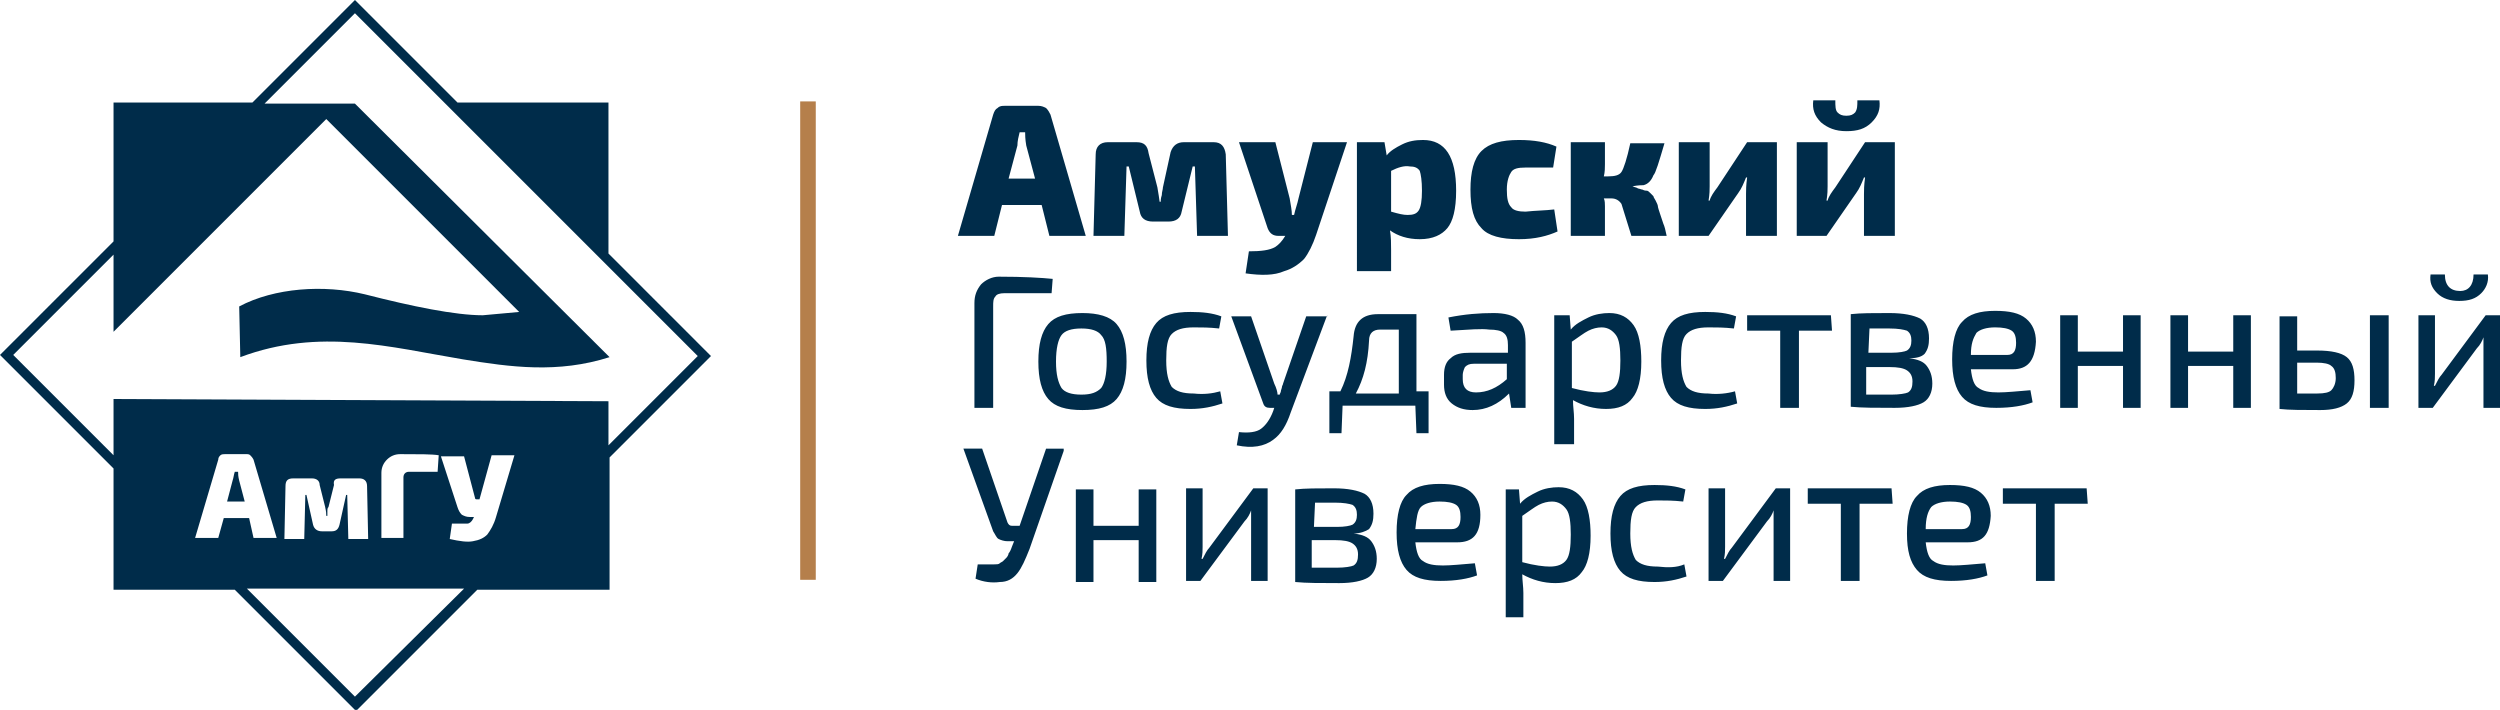 <?xml version="1.0" encoding="utf-8"?>
<!-- Generator: Adobe Illustrator 26.0.3, SVG Export Plug-In . SVG Version: 6.00 Build 0)  -->
<svg version="1.1" id="Слой_1" xmlns="http://www.w3.org/2000/svg" xmlns:xlink="http://www.w3.org/1999/xlink" x="0px" y="0px"
	 viewBox="0 0 226.8 64.4" style="enable-background:new 0 0 226.8 64.4;" xml:space="preserve">
<style type="text/css">
	.st0{fill:none;stroke:#B57F4B;stroke-width:1.413;stroke-miterlimit:22.926;}
	.st1{fill:#002C4A;}
</style>
<line class="st0" x1="73.3" y1="9.2" x2="73.3" y2="52.6"/>
<g>
	<path class="st1" d="M189.4,45.7h-3v7h-1.7v-7h-3v-1.4h7.6L189.4,45.7L189.4,45.7z M174.7,48h3.3c0.6,0,0.8-0.4,0.8-1.1
		c0-0.5-0.1-0.9-0.4-1.1c-0.3-0.2-0.8-0.3-1.5-0.3c-0.8,0-1.4,0.2-1.7,0.5C174.9,46.4,174.7,47,174.7,48z M178.5,49.2h-3.8
		c0.1,0.9,0.3,1.5,0.7,1.7c0.4,0.3,1,0.4,1.8,0.4c0.7,0,1.7-0.1,2.9-0.2l0.2,1.1c-0.8,0.3-1.9,0.5-3.3,0.5c-1.5,0-2.5-0.3-3.1-1
		S173,50,173,48.4s0.3-2.8,0.9-3.4c0.6-0.7,1.6-1,3-1c1.3,0,2.2,0.2,2.8,0.7s0.9,1.2,0.9,2.1C180.5,48.5,179.9,49.2,178.5,49.2z
		 M171.7,45.7h-3v7H167v-7h-3v-1.4h7.6L171.7,45.7L171.7,45.7z M162.4,52.7h-1.5v-5.3c0-0.1,0-0.4,0-0.6c0-0.3,0-0.4,0-0.5l0,0
		c-0.1,0.3-0.3,0.7-0.6,1l-4,5.4H155v-8.4h1.5v5.3c0,0.3,0,0.7-0.1,1.1h0.1c0.2-0.4,0.4-0.8,0.6-1l4-5.4h1.3L162.4,52.7L162.4,52.7z
		 M152.8,51.2l0.2,1.1c-0.9,0.3-1.8,0.5-2.9,0.5c-1.5,0-2.5-0.3-3.1-1s-0.9-1.8-0.9-3.4c0-1.6,0.3-2.7,0.9-3.4c0.6-0.7,1.6-1,3.1-1
		c1.1,0,2,0.1,2.8,0.4l-0.2,1.1c-0.9-0.1-1.6-0.1-2.3-0.1c-1,0-1.6,0.2-2,0.6c-0.4,0.4-0.5,1.2-0.5,2.4s0.2,1.9,0.5,2.4
		c0.4,0.4,1,0.6,2,0.6C151.3,51.5,152.1,51.5,152.8,51.2z M138.1,46.8V51c1.1,0.3,2,0.4,2.5,0.4c0.7,0,1.2-0.2,1.5-0.6
		c0.3-0.4,0.4-1.2,0.4-2.3s-0.1-1.9-0.4-2.3c-0.3-0.4-0.7-0.7-1.3-0.7c-0.4,0-0.8,0.1-1.2,0.3C139.2,46,138.7,46.4,138.1,46.8z
		 M137.8,44.4l0.1,1.3c0.4-0.5,1-0.8,1.6-1.1s1.3-0.4,1.9-0.4c1,0,1.7,0.4,2.2,1.1c0.5,0.7,0.7,1.9,0.7,3.3c0,1.6-0.3,2.7-0.8,3.3
		c-0.5,0.7-1.3,1-2.4,1c-1.1,0-2.1-0.3-3-0.8c0,0.6,0.1,1.1,0.1,1.7V56h-1.6V44.4H137.8z M128.4,48h3.3c0.6,0,0.8-0.4,0.8-1.1
		c0-0.5-0.1-0.9-0.4-1.1c-0.3-0.2-0.8-0.3-1.5-0.3c-0.8,0-1.4,0.2-1.7,0.5S128.5,47,128.4,48z M132.2,49.2h-3.8
		c0.1,0.9,0.3,1.5,0.7,1.7c0.4,0.3,1,0.4,1.8,0.4c0.7,0,1.7-0.1,2.9-0.2l0.2,1.1c-0.8,0.3-1.9,0.5-3.3,0.5c-1.5,0-2.5-0.3-3.1-1
		s-0.9-1.8-0.9-3.4c0-1.6,0.3-2.8,0.9-3.4c0.6-0.7,1.6-1,3-1c1.3,0,2.2,0.2,2.8,0.7s0.9,1.2,0.9,2.1
		C134.3,48.5,133.6,49.2,132.2,49.2z M119.2,51.5h2.1c0.7,0,1.3-0.1,1.5-0.2c0.3-0.2,0.4-0.5,0.4-1s-0.2-0.8-0.5-1s-0.8-0.3-1.6-0.3
		H119v2.5H119.2z M119.2,47.8h2.1c0.7,0,1.2-0.1,1.4-0.2c0.3-0.2,0.4-0.5,0.4-0.9s-0.1-0.7-0.4-0.9c-0.3-0.1-0.8-0.2-1.6-0.2h-1.8
		L119.2,47.8L119.2,47.8z M122.8,48.4L122.8,48.4c0.8,0.1,1.3,0.3,1.6,0.7c0.3,0.4,0.5,0.9,0.5,1.6c0,0.8-0.3,1.4-0.8,1.7
		s-1.4,0.5-2.6,0.5c-1.7,0-3,0-4-0.1v-8.4c0.9-0.1,2-0.1,3.5-0.1c1.3,0,2.2,0.2,2.8,0.5c0.5,0.3,0.8,0.9,0.8,1.8
		c0,0.6-0.1,1-0.4,1.4C123.9,48.2,123.4,48.4,122.8,48.4z M115,52.7h-1.5v-5.3c0-0.1,0-0.4,0-0.6c0-0.3,0-0.4,0-0.5l0,0
		c-0.1,0.3-0.3,0.7-0.6,1l-4,5.4h-1.3v-8.4h1.5v5.3c0,0.3,0,0.7-0.1,1.1h0.1c0.2-0.4,0.4-0.8,0.6-1l4-5.4h1.3V52.7z M104.9,44.4v8.4
		h-1.6V49h-4.1v3.8h-1.6v-8.4h1.6v3.3h4.1v-3.3H104.9z M96.5,40.9l-3.1,8.9c-0.4,1-0.7,1.7-1.1,2.2s-0.9,0.8-1.6,0.8
		c-0.7,0.1-1.5,0-2.2-0.3l0.2-1.3c0.4,0,0.7,0,0.9,0c0.2,0,0.4,0,0.6,0s0.4,0,0.5-0.1s0.2-0.1,0.3-0.2c0.1-0.1,0.2-0.2,0.3-0.3
		c0.1-0.1,0.2-0.3,0.2-0.4c0.1-0.1,0.2-0.3,0.3-0.6l0.2-0.5h-0.6c-0.3,0-0.6-0.1-0.8-0.2c-0.2-0.1-0.3-0.4-0.5-0.7l-2.7-7.5h1.7
		l2.3,6.7c0.1,0.2,0.2,0.3,0.4,0.3h0.7l2.4-7h1.6C96.5,40.7,96.5,40.9,96.5,40.9z M226.8,37h-1.5v-5.3c0-0.1,0-0.4,0-0.6
		c0-0.3,0-0.4,0-0.5l0,0c-0.1,0.3-0.3,0.7-0.6,1l-4,5.4h-1.3v-8.4h1.5v5.3c0,0.3,0,0.7-0.1,1.1h0.1c0.2-0.4,0.4-0.8,0.6-1l4-5.4h1.3
		V37z M224.4,24.9h1.3c0.1,0.7-0.2,1.3-0.6,1.7c-0.5,0.5-1.1,0.7-2,0.7c-0.8,0-1.5-0.2-2-0.7s-0.7-1-0.6-1.7h1.3
		c0,1,0.5,1.5,1.4,1.5C223.9,26.4,224.4,25.9,224.4,24.9z M208.4,35.7h1.8c0.7,0,1.1-0.1,1.3-0.3s0.4-0.6,0.4-1.1s-0.1-0.9-0.4-1.1
		c-0.2-0.2-0.7-0.3-1.3-0.3h-1.8V35.7z M216.7,28.6V37H215v-8.4H216.7z M208.4,31.8h1.8c1.3,0,2.2,0.2,2.7,0.6
		c0.5,0.4,0.7,1.1,0.7,2.1s-0.2,1.7-0.7,2.1c-0.5,0.4-1.3,0.6-2.4,0.6c-1.6,0-2.8,0-3.7-0.1l0,0v-8.4h1.6L208.4,31.8L208.4,31.8z
		 M204.2,28.6V37h-1.6v-3.8h-4.1V37h-1.6v-8.4h1.6v3.3h4.1v-3.3H204.2z M194.2,28.6V37h-1.6v-3.8h-4.1V37h-1.6v-8.4h1.6v3.3h4.1
		v-3.3H194.2z M178.8,32.2h3.3c0.6,0,0.8-0.4,0.8-1.1c0-0.5-0.1-0.9-0.4-1.1c-0.3-0.2-0.8-0.3-1.5-0.3c-0.8,0-1.4,0.2-1.7,0.5
		C179,30.7,178.8,31.2,178.8,32.2z M182.6,33.5h-3.8c0.1,0.9,0.3,1.5,0.7,1.7c0.4,0.3,1,0.4,1.8,0.4c0.7,0,1.7-0.1,2.9-0.2l0.2,1.1
		c-0.8,0.3-1.9,0.5-3.3,0.5c-1.5,0-2.5-0.3-3.1-1s-0.9-1.8-0.9-3.4c0-1.6,0.3-2.8,0.9-3.4c0.6-0.7,1.6-1,3-1c1.3,0,2.2,0.2,2.8,0.7
		s0.9,1.2,0.9,2.1C184.6,32.8,183.9,33.5,182.6,33.5z M169.5,35.8h2.1c0.7,0,1.3-0.1,1.5-0.2c0.3-0.2,0.4-0.5,0.4-1s-0.2-0.8-0.5-1
		s-0.8-0.3-1.6-0.3h-2.1v2.5H169.5z M169.5,32h2.1c0.7,0,1.2-0.1,1.4-0.2c0.3-0.2,0.4-0.5,0.4-0.9s-0.1-0.7-0.4-0.9
		c-0.3-0.1-0.8-0.2-1.6-0.2h-1.8L169.5,32L169.5,32z M173.2,32.5L173.2,32.5c0.8,0.1,1.3,0.3,1.6,0.7s0.5,0.9,0.5,1.6
		c0,0.8-0.3,1.4-0.8,1.7s-1.4,0.5-2.6,0.5c-1.7,0-3,0-4-0.1v-8.4c0.9-0.1,2-0.1,3.5-0.1c1.3,0,2.2,0.2,2.8,0.5
		c0.5,0.3,0.8,0.9,0.8,1.8c0,0.6-0.1,1-0.4,1.4C174.3,32.4,173.8,32.5,173.2,32.5z M166.2,30h-3v7h-1.7v-7h-3v-1.4h7.6L166.2,30
		L166.2,30z M157.4,35.5l0.2,1.1c-0.9,0.3-1.8,0.5-2.9,0.5c-1.5,0-2.5-0.3-3.1-1s-0.9-1.8-0.9-3.4c0-1.6,0.3-2.7,0.9-3.4
		c0.6-0.7,1.6-1,3.1-1c1.1,0,2,0.1,2.8,0.4l-0.2,1.1c-0.9-0.1-1.6-0.1-2.3-0.1c-1,0-1.6,0.2-2,0.6s-0.5,1.2-0.5,2.4
		c0,1.2,0.2,1.9,0.5,2.4c0.4,0.4,1,0.6,2,0.6C155.8,35.8,156.7,35.7,157.4,35.5z M142.6,31v4.2c1.1,0.3,2,0.4,2.5,0.4
		c0.7,0,1.2-0.2,1.5-0.6c0.3-0.4,0.4-1.2,0.4-2.3c0-1.1-0.1-1.9-0.4-2.3c-0.3-0.4-0.7-0.7-1.3-0.7c-0.4,0-0.8,0.1-1.2,0.3
		C143.7,30.2,143.2,30.6,142.6,31z M142.4,28.6l0.1,1.3c0.4-0.5,1-0.8,1.6-1.1c0.6-0.3,1.3-0.4,1.9-0.4c1,0,1.7,0.4,2.2,1.1
		s0.7,1.9,0.7,3.3c0,1.6-0.3,2.7-0.8,3.3c-0.5,0.7-1.3,1-2.4,1c-1.1,0-2.1-0.3-3-0.8c0,0.6,0.1,1.1,0.1,1.7v2.3H141V28.6H142.4z
		 M132.7,34v0.4c0,0.4,0.1,0.7,0.3,0.9s0.5,0.3,0.9,0.3c1,0,1.9-0.4,2.8-1.2V33h-3c-0.4,0-0.6,0.1-0.8,0.3
		C132.8,33.5,132.7,33.8,132.7,34z M131.6,30l-0.2-1.2c1.5-0.3,2.8-0.4,4.1-0.4c1,0,1.8,0.2,2.2,0.6c0.5,0.4,0.7,1.1,0.7,2.1V37
		h-1.3l-0.2-1.3c-1,1-2.1,1.5-3.3,1.5c-0.8,0-1.4-0.2-1.9-0.6c-0.5-0.4-0.7-1-0.7-1.7V34c0-0.7,0.2-1.2,0.6-1.5
		c0.4-0.4,1-0.5,1.8-0.5h3.4v-0.7c0-0.5-0.1-0.9-0.4-1.1c-0.2-0.2-0.7-0.3-1.3-0.3C134.4,29.8,133.3,29.9,131.6,30z M126.8,29.9
		h-1.6c-0.6,0-1,0.3-1,1c-0.1,2-0.5,3.5-1.2,4.8h3.9v-5.8C126.9,29.9,126.8,29.9,126.8,29.9z M129.6,35.5v3.8h-1.1l-0.1-2.5h-6.6
		l-0.1,2.5h-1.1v-3.8h1c0.7-1.4,1-3.1,1.2-5c0.1-1.3,0.8-2,2.2-2h3.5v7H129.6z M120.4,28.6l-3.3,8.8c-0.4,1.2-0.9,2-1.6,2.5
		c-0.8,0.6-1.9,0.8-3.3,0.5l0.2-1.2c0.9,0.1,1.6,0,2-0.3s0.8-0.8,1.1-1.6l0.1-0.3h-0.4c-0.3,0-0.5-0.1-0.6-0.4l-2.9-7.9h1.8l2.1,6.1
		c0.2,0.4,0.3,0.8,0.3,1h0.2c0-0.1,0.1-0.2,0.1-0.3s0.1-0.3,0.1-0.4c0-0.1,0.1-0.2,0.1-0.3l2.1-6.1h1.9L120.4,28.6L120.4,28.6z
		 M110.7,35.5l0.2,1.1c-0.9,0.3-1.8,0.5-2.9,0.5c-1.5,0-2.5-0.3-3.1-1s-0.9-1.8-0.9-3.4c0-1.6,0.3-2.7,0.9-3.4c0.6-0.7,1.6-1,3.1-1
		c1.1,0,2,0.1,2.8,0.4l-0.2,1.1c-0.9-0.1-1.6-0.1-2.3-0.1c-1,0-1.6,0.2-2,0.6s-0.5,1.2-0.5,2.4c0,1.2,0.2,1.9,0.5,2.4
		c0.4,0.4,1,0.6,2,0.6C109.2,35.8,110,35.7,110.7,35.5z M99.9,30.4c-0.3-0.4-0.9-0.6-1.8-0.6s-1.5,0.2-1.8,0.6s-0.5,1.2-0.5,2.4
		c0,1.2,0.2,1.9,0.5,2.4c0.3,0.4,0.9,0.6,1.8,0.6s1.4-0.2,1.8-0.6c0.3-0.4,0.5-1.2,0.5-2.4C100.4,31.6,100.3,30.8,99.9,30.4z
		 M95.1,29.4c0.6-0.7,1.6-1,3.1-1c1.4,0,2.5,0.3,3.1,1s0.9,1.8,0.9,3.4c0,1.6-0.3,2.7-0.9,3.4s-1.6,1-3.1,1s-2.5-0.3-3.1-1
		s-0.9-1.8-0.9-3.4C94.2,31.2,94.5,30.1,95.1,29.4z M88.4,37v-9.5c0-0.7,0.2-1.2,0.6-1.7c0.4-0.4,1-0.7,1.6-0.7
		c2.3,0,3.9,0.1,4.9,0.2l-0.1,1.3h-4.3c-0.4,0-0.7,0.1-0.8,0.3c-0.2,0.2-0.2,0.5-0.2,0.9V37H88.4z M171.9,21.4h-2.8v-3.8
		c0-0.3,0-0.8,0.1-1.5h-0.1c-0.2,0.5-0.4,1-0.7,1.4l-2.7,3.9H163v-8.5h2.8v4c0,0.3,0,0.7-0.1,1.3h0.1c0.1-0.4,0.4-0.8,0.7-1.2
		l2.7-4.1h2.7V21.4z M168.5,9.1h2c0.1,0.8-0.1,1.4-0.7,2c-0.6,0.6-1.3,0.8-2.3,0.8s-1.7-0.3-2.3-0.8c-0.6-0.6-0.8-1.2-0.7-2h2
		c0,0.5,0,0.9,0.2,1.1c0.2,0.2,0.4,0.3,0.8,0.3c0.4,0,0.6-0.1,0.8-0.3C168.5,9.9,168.5,9.6,168.5,9.1z M161.2,21.4h-2.8v-3.8
		c0-0.3,0-0.8,0.1-1.5h-0.1c-0.2,0.5-0.4,1-0.7,1.4l-2.7,3.9h-2.7v-8.5h2.8v4c0,0.3,0,0.7-0.1,1.3h0.1c0.1-0.4,0.4-0.8,0.7-1.2
		l2.7-4.1h2.7V21.4z M148.1,16.9L148.1,16.9c0.2,0.1,0.4,0.1,0.5,0.2c0.1,0,0.3,0.1,0.4,0.1c0.2,0.1,0.3,0.1,0.4,0.1
		c0.1,0,0.2,0.1,0.3,0.2s0.2,0.2,0.3,0.3c0,0.1,0.1,0.2,0.2,0.4c0.1,0.2,0.2,0.4,0.2,0.5s0.1,0.4,0.2,0.7c0.1,0.3,0.2,0.6,0.3,0.9
		c0.1,0.2,0.2,0.6,0.3,1.1H148c-0.5-1.6-0.8-2.6-0.9-2.9c-0.2-0.3-0.5-0.5-0.9-0.5h-0.7c0.1,0.2,0.1,0.5,0.1,0.7v2.7h-3.1v-8.5h3.1
		v2c0,0.3,0,0.7-0.1,1.1h0.4c0.6,0,1-0.1,1.2-0.4c0.2-0.3,0.5-1.2,0.8-2.6h3.1c-0.5,1.7-0.8,2.7-1,2.9c-0.2,0.5-0.5,0.8-0.9,0.9
		C149,16.8,148.6,16.8,148.1,16.9z M141,19l0.3,2c-0.9,0.4-2,0.7-3.5,0.7c-1.6,0-2.8-0.3-3.4-1c-0.7-0.7-1-1.8-1-3.5
		c0-1.6,0.3-2.8,1-3.5s1.8-1,3.4-1c1.4,0,2.5,0.2,3.4,0.6l-0.3,1.9h-2.5c-0.7,0-1.1,0.1-1.3,0.4c-0.2,0.3-0.4,0.8-0.4,1.6
		c0,0.8,0.1,1.3,0.4,1.6c0.2,0.3,0.7,0.4,1.3,0.4C139.3,19.1,140.2,19.1,141,19z M126.2,15.5v3.7c0.7,0.2,1.1,0.3,1.5,0.3
		c0.5,0,0.8-0.1,1-0.4s0.3-0.9,0.3-1.8s-0.1-1.5-0.2-1.8c-0.2-0.3-0.5-0.4-0.9-0.4C127.4,15,126.8,15.2,126.2,15.5z M125.6,12.9
		l0.2,1.2c0.3-0.4,0.8-0.7,1.4-1s1.2-0.4,1.9-0.4c2,0,3,1.5,3,4.6c0,1.7-0.3,2.8-0.8,3.4s-1.3,1-2.5,1c-1.1,0-2-0.3-2.7-0.8
		c0.1,0.6,0.1,1.2,0.1,1.8v1.9h-3.1V12.9H125.6z M122.2,12.9l-2.8,8.4c-0.3,0.9-0.7,1.7-1.1,2.2c-0.5,0.5-1.1,0.9-1.8,1.1
		c-0.9,0.4-2.1,0.4-3.5,0.2l0.3-2c1.1,0,1.9-0.1,2.4-0.4c0.3-0.2,0.6-0.5,0.9-1H116c-0.5,0-0.8-0.2-1-0.7l-2.6-7.8h3.3L117,18
		c0.1,0.6,0.2,1.1,0.2,1.5h0.2c0.1-0.5,0.3-1,0.4-1.5l1.3-5.1H122.2z M107.4,12.9h2.7c0.7,0,1,0.4,1.1,1.1l0.2,7.4h-2.8l-0.2-6.3
		h-0.2l-1,4.1c-0.1,0.6-0.5,0.9-1.2,0.9h-1.4c-0.7,0-1.1-0.3-1.2-0.9l-1-4.1h-0.2l-0.2,6.3h-2.8l0.2-7.4c0-0.7,0.4-1.1,1.1-1.1h2.6
		c0.7,0,1,0.3,1.1,1L105,17c0,0.1,0.1,0.5,0.2,1.3h0.1c0-0.1,0-0.3,0.1-0.6c0-0.3,0.1-0.5,0.1-0.7l0.7-3.2
		C106.4,13.2,106.8,12.9,107.4,12.9z M93.9,16.2l-0.8-3C93,12.6,93,12.2,93,12h-0.5c-0.1,0.4-0.2,0.8-0.2,1.2l-0.8,3H93.9z
		 M94.5,18.6h-3.6l-0.7,2.8h-3.3l3.2-11c0.1-0.3,0.2-0.5,0.4-0.6c0.2-0.2,0.4-0.2,0.7-0.2h3c0.3,0,0.5,0.1,0.7,0.2
		c0.2,0.2,0.3,0.4,0.4,0.6l3.2,11h-3.3L94.5,18.6z"/>
	<path class="st1" d="M10.3,36.2L10.3,36.2v5.1l-9.1-9.1l9.1-9.1v7l19.3-19.3l17.5,17.5l-3.3,0.3c-2.5,0-6.4-0.8-10.7-1.9
		c-3.7-0.9-8.2-0.6-11.4,1.1l0.1,4.6c7.2-2.7,13.6-0.9,20.2,0.2c4.3,0.7,8.6,1.3,13.3-0.2l-23.1-23H24l8.2-8.2l31.1,31.1l-8.1,8.1
		v-4L10.3,36.2z M32.2,63.2L32.2,63.2l-9.8-9.8h19.7L32.2,63.2z M46.7,41.2L45,46.9c-0.2,0.7-0.5,1.2-0.8,1.6
		c-0.3,0.3-0.7,0.5-1.3,0.6c-0.5,0.1-1.2,0-2.1-0.2l0.2-1.4c0.7,0,1.2,0,1.4,0s0.4-0.2,0.5-0.4l0.1-0.2h-0.4c-0.3,0-0.5-0.1-0.7-0.2
		c-0.2-0.2-0.3-0.4-0.4-0.7L40,41.4h2.1l1,3.8c0,0.1,0.1,0.1,0.2,0.1h0.2l1.1-4H46.7L46.7,41.2z M34.6,48.9v-6
		c0-0.5,0.2-0.9,0.5-1.2s0.7-0.5,1.2-0.5c1.7,0,2.9,0,3.5,0.1l-0.1,1.5h-2.6c-0.3,0-0.5,0.2-0.5,0.5v5.5h-2
		C34.6,48.8,34.6,48.9,34.6,48.9z M30.9,43.4h1.7c0.4,0,0.7,0.2,0.7,0.7l0.1,4.8h-1.8l-0.1-4h-0.1l-0.6,2.7
		c-0.1,0.4-0.3,0.6-0.7,0.6h-0.9c-0.4,0-0.7-0.2-0.8-0.6l-0.6-2.7h-0.1l-0.1,4h-1.8l0.1-4.8c0-0.5,0.2-0.7,0.7-0.7h1.7
		c0.4,0,0.7,0.2,0.7,0.6l0.5,2c0,0.1,0.1,0.3,0.1,0.8h0.1c0-0.1,0-0.2,0-0.4s0-0.3,0.1-0.4l0.5-2C30.2,43.5,30.5,43.4,30.9,43.4z
		 M22.2,45.5l-0.5-1.9c-0.1-0.4-0.1-0.6-0.1-0.8h-0.3c-0.1,0.3-0.1,0.5-0.2,0.8l-0.5,1.9H22.2z M22.6,47h-2.3l-0.5,1.8h-2.1l2.1-7.1
		c0-0.2,0.1-0.3,0.2-0.4c0.1-0.1,0.3-0.1,0.4-0.1h1.9c0.2,0,0.3,0,0.4,0.1s0.2,0.2,0.3,0.4l2.1,7.1H23L22.6,47z M55.2,23V9.3H41.5
		L32.2,0l-9.3,9.3H10.3v12.6L0,32.2l10.3,10.3v11h11l11,11l11-11h12v-12l9.2-9.2L55.2,23z"/>
</g>
<g id="Layer_2">
</g>
</svg>
